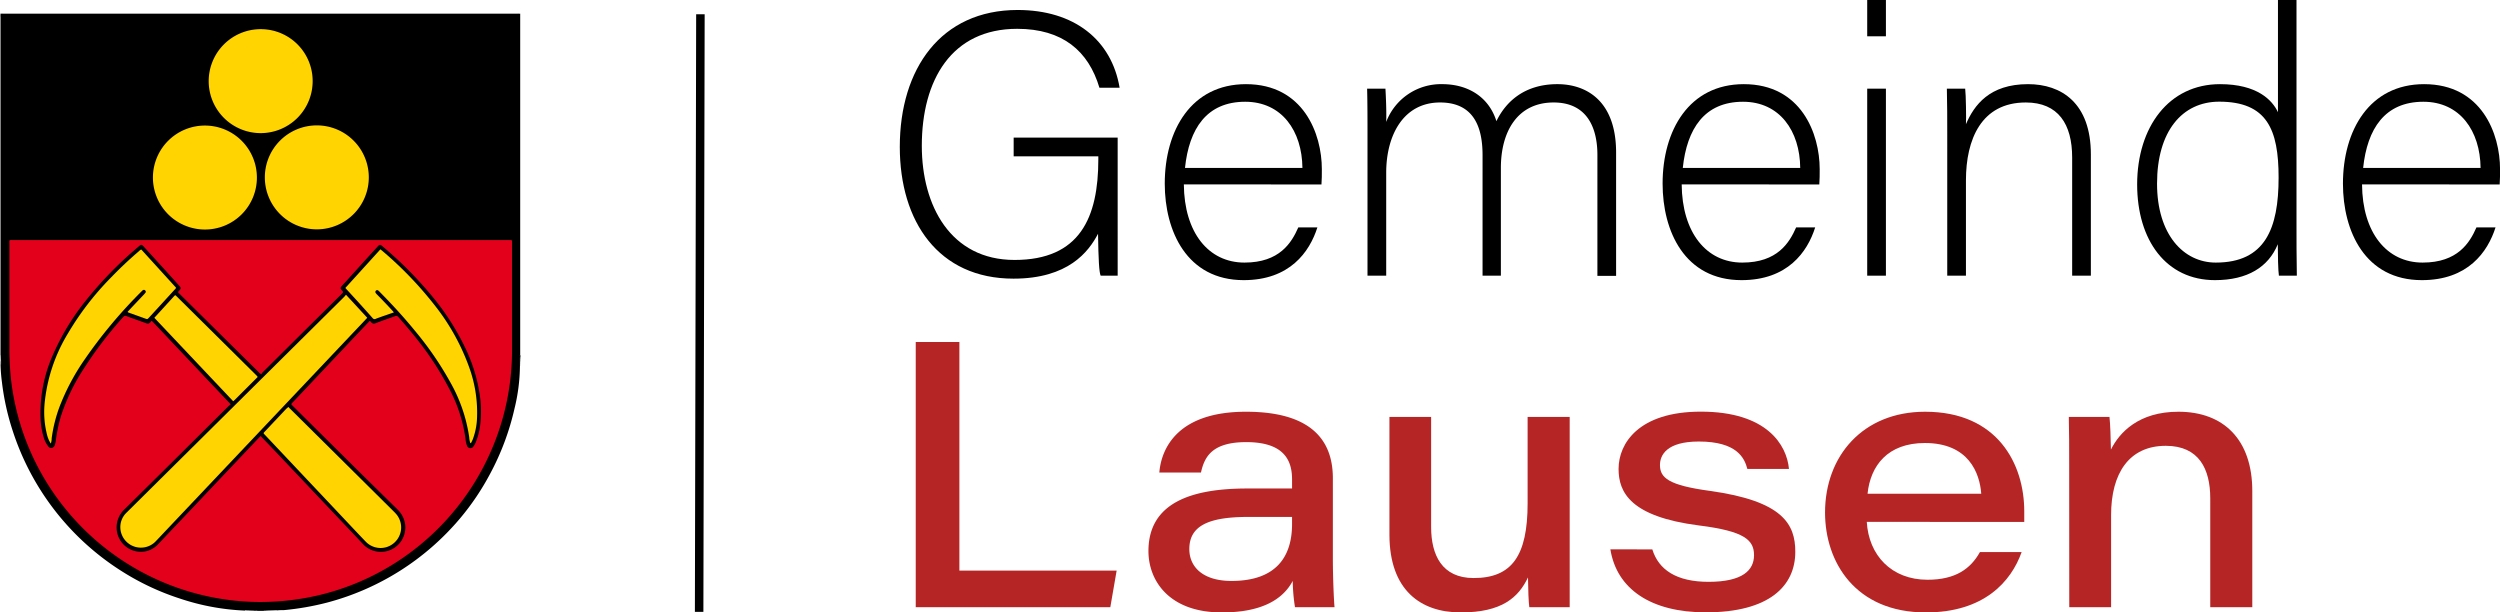 <svg id="Ebene_1" data-name="Ebene 1" xmlns="http://www.w3.org/2000/svg" viewBox="0 0 588.19 144.09"><defs><style>.cls-1{fill:#aaa;}.cls-2{fill:#c0c1c1;}.cls-3{fill:#282828;}.cls-4{fill:#262828;}.cls-5{fill:#e0e1e1;}.cls-6{fill:#1d1d1d;}.cls-7{fill:#b9bbbb;}.cls-8{fill:#727575;}.cls-9{fill:#e1e1e1;}.cls-10{fill:#b9b9b9;}.cls-11{fill:#8f8f8f;}.cls-12{fill:#353535;}.cls-13{fill:#adadad;}.cls-14{fill:#4c4e4e;}.cls-15{fill:#e6e6e6;}.cls-16{fill:#d7d9d9;}.cls-17{fill:#5c5c5c;}.cls-18{fill:#828282;}.cls-19{fill:#626262;}.cls-20{fill:#c9c9c9;}.cls-21{fill:#434343;}.cls-22{fill:#9b9f9f;}.cls-23{fill:#e2e2e2;}.cls-24{fill:#e2001a;}.cls-25{fill:#ffd400;}.cls-26{fill:#b62525;}.cls-27{stroke:#000;stroke-miterlimit:10;stroke-width:2px;}</style></defs><path d="M65.73,143.72H64.26c-.26-.13-.55,0-.82-.06h-2.1A55.21,55.21,0,0,1,46,140.82a59.63,59.63,0,0,1-13.37-6.24,61.48,61.48,0,0,1-26-33.37A58.67,58.67,0,0,1,4.14,89.87a38.08,38.08,0,0,1-.32-4.13,22,22,0,0,0-.06-2.3q0-39.69,0-79.38a1.86,1.86,0,0,1,0-.78,1.15,1.15,0,0,1,.66-.06h121a1.35,1.35,0,0,1,.66.06V83.41c-.13.23,0,.48-.06.72v2a43.5,43.5,0,0,1-1.28,10,60.69,60.69,0,0,1-5.69,15.25A59.67,59.67,0,0,1,111.9,122a61.36,61.36,0,0,1-31.28,19.78,63.72,63.72,0,0,1-10.16,1.77c-.55,0-1.1,0-1.65.07H66.36C66.15,143.69,65.93,143.59,65.73,143.72Z" transform="translate(-3.69 0)"/><path class="cls-1" d="M126.17,3.27H4.65l-.79,0-.07,0a.15.15,0,0,1,0-.13h121.8C125.8,3.16,126,3,126.17,3.27Z" transform="translate(-3.69 0)"/><path class="cls-1" d="M3.86,3.3V82.24c0,.43,0,.86,0,1.28,0,.06-.09.06-.14,0V3.27a.08.08,0,0,1,.11,0A.12.12,0,0,0,3.86,3.3Z" transform="translate(-3.69 0)"/><path class="cls-2" d="M3.7,83.53h.14a14.1,14.1,0,0,1,.09,2.34c-.19-.26-.06-.57-.13-.85s0-.43-.1-.63Z" transform="translate(-3.69 0)"/><path class="cls-3" d="M63.4,143.61c.29,0,.6-.11.86.11h-.85s-.06-.05,0-.07S63.39,143.61,63.4,143.61Z" transform="translate(-3.69 0)"/><path class="cls-4" d="M126.06,84.15c0-.25-.1-.52.11-.74v.73S126.1,84.19,126.06,84.15Z" transform="translate(-3.69 0)"/><path class="cls-5" d="M3.7,84.38c.18.19.1.42.1.63H3.7Z" transform="translate(-3.69 0)"/><path class="cls-6" d="M65.73,143.72c.18-.2.41-.1.62-.11,0,0,.05,0,0,.07s0,0,0,0Z" transform="translate(-3.69 0)"/><path class="cls-7" d="M126.07,85.73v-.49s.06-.06.1,0v.49S126.1,85.78,126.07,85.73Z" transform="translate(-3.69 0)"/><path class="cls-8" d="M126.06,85v-.48c0-.07.06-.07.1,0V85S126.1,85.05,126.06,85Z" transform="translate(-3.69 0)"/><path class="cls-9" d="M61.33,143.72v-.12a1,1,0,0,1,.48,0s.06,0,0,.07,0,0,0,0Z" transform="translate(-3.69 0)"/><path class="cls-10" d="M61.82,143.72a.41.41,0,0,1,0-.11,1.34,1.34,0,0,1,.49,0s.06,0,.05.07l0,0Z" transform="translate(-3.69 0)"/><path class="cls-11" d="M62.31,143.72a.41.41,0,0,0,0-.11h.49s.06,0,.05.06,0,0-.05,0Z" transform="translate(-3.69 0)"/><path class="cls-12" d="M66.34,143.72s0-.08,0-.11h.49s0,0,0,.08a.05.05,0,0,1,0,0Z" transform="translate(-3.69 0)"/><path class="cls-13" d="M67.57,143.62h.49s0,0,0,.07,0,0,0,0h-.49s-.06-.05,0-.07A.05.05,0,0,1,67.57,143.62Z" transform="translate(-3.69 0)"/><path class="cls-14" d="M126.17,84.51h-.1v-.37h.11Z" transform="translate(-3.69 0)"/><path class="cls-15" d="M68.79,143.59v.13h-.37s0-.05,0-.08l0,0A.67.67,0,0,1,68.79,143.59Z" transform="translate(-3.69 0)"/><path class="cls-16" d="M126.07,85.73h.1v.37h-.1Z" transform="translate(-3.69 0)"/><path class="cls-17" d="M66.83,143.72s0-.07,0-.11h.37s0,0,0,.08l0,0Z" transform="translate(-3.69 0)"/><path class="cls-18" d="M67.2,143.72a.41.41,0,0,1,0-.11h.36v.1Z" transform="translate(-3.69 0)"/><path class="cls-19" d="M62.79,143.72v-.1h.36c.05,0,.06,0,.05.06s0,0,0,0Z" transform="translate(-3.69 0)"/><path class="cls-20" d="M68.42,143.6v.12h-.36v-.11Z" transform="translate(-3.69 0)"/><path class="cls-21" d="M63.16,143.72a.31.31,0,0,0,0-.1h.25a.37.37,0,0,1,0,.11Z" transform="translate(-3.69 0)"/><path class="cls-22" d="M126.06,85h.11v.24h-.1Z" transform="translate(-3.69 0)"/><path class="cls-23" d="M3.81,3.25l-.11,0q0-.15.12-.12A.16.16,0,0,1,3.81,3.25Z" transform="translate(-3.69 0)"/><path class="cls-24" d="M65,56.48h58.35c.9,0,.81-.11.81.82q0,12.51,0,25a59.26,59.26,0,0,1-26.09,49.23A58.6,58.6,0,0,1,78.85,140a60.08,60.08,0,0,1-16.19,1.59,59.21,59.21,0,0,1-49.23-30.19A58.55,58.55,0,0,1,7.45,96a57.86,57.86,0,0,1-1.33-8.37C6,85.82,5.89,84,5.9,82.11V57.4c0-1.06-.15-.92.89-.92Z" transform="translate(-3.69 0)"/><path class="cls-25" d="M77.25,19.1A12.23,12.23,0,1,1,65,6.86,12.2,12.2,0,0,1,77.25,19.1Z" transform="translate(-3.69 0)"/><path class="cls-25" d="M51.85,54A12.23,12.23,0,1,1,64.13,41.8,12.21,12.21,0,0,1,51.85,54Z" transform="translate(-3.69 0)"/><path class="cls-25" d="M78.14,29.5A12.23,12.23,0,1,1,66,41.79,12.23,12.23,0,0,1,78.14,29.5Z" transform="translate(-3.69 0)"/><path d="M65,102.59c-.62.65-1.2,1.25-1.77,1.86l-8,8.44q-7.09,7.52-14.2,15A5.63,5.63,0,0,1,38,129.71a5.72,5.72,0,0,1-6.87-5.36A5.86,5.86,0,0,1,33,119.81l10.74-10.63L57.31,95.7c.18-.18.39-.35.66-.58L39.4,75.47a1.47,1.47,0,0,0-.25.23c-.33.52-.73.5-1.26.29-1.46-.56-3-1.06-4.42-1.61a.61.61,0,0,0-.78.19A94.36,94.36,0,0,0,23,87.36a45.84,45.84,0,0,0-5,10.64,34.49,34.49,0,0,0-1.15,5.43,6,6,0,0,1-.26,1.25.94.94,0,0,1-.76.71.86.86,0,0,1-.86-.47A6.1,6.1,0,0,1,14,103a18.05,18.05,0,0,1-.77-4.5,33.75,33.75,0,0,1,3-15.21,56.14,56.14,0,0,1,8-13A90.9,90.9,0,0,1,35.37,58.8l.93-.8c.62-.53.7-.53,1.24.06l2.8,3.08c1.85,2,3.69,4.07,5.54,6.11.43.48.43.63,0,1.09s-.34.4.06.8L58.85,81.93l5.74,5.67a1.19,1.19,0,0,0,.59.43,3.37,3.37,0,0,1,.33-.45l9.89-9.83,8.48-8.39c.12-.11.22-.24.35-.34s.26-.39,0-.59a2.2,2.2,0,0,1-.2-.23c-.26-.34-.27-.48,0-.81s.77-.85,1.15-1.27q3.6-4,7.19-7.93c.69-.76.7-.76,1.46-.11a90.89,90.89,0,0,1,11.25,11.29,58.55,58.55,0,0,1,8.21,12.77,38.22,38.22,0,0,1,3.17,10.11,26.66,26.66,0,0,1,.26,7.19,15.64,15.64,0,0,1-1.08,4.56,4,4,0,0,1-.54,1,.84.84,0,0,1-1.56-.22,5.09,5.09,0,0,1-.32-1.49,35.25,35.25,0,0,0-3.87-11.9A72,72,0,0,0,102,80.06c-1.46-1.86-3-3.66-4.55-5.43a.67.67,0,0,0-.89-.22c-1.44.54-2.92,1-4.36,1.59-.54.21-.93.21-1.26-.29a.43.43,0,0,0-.29-.19l-2.2,2.32c-1.8,1.9-3.58,3.8-5.38,5.69q-5.22,5.55-10.46,11.08c-.49.52-.49.43,0,.93l15.64,15.51,9,8.86a5.89,5.89,0,0,1,1.76,3.48,5.75,5.75,0,0,1-10,4.53c-1.8-1.94-3.64-3.86-5.46-5.78L68.28,106Z" transform="translate(-3.69 0)"/><path class="cls-25" d="M85.09,69.34l5,5.42-.39.43L41.61,126c-.47.51-.94,1-1.43,1.51A4.84,4.84,0,0,1,32,124a4.7,4.7,0,0,1,1.42-3.35L39,115.12l45.6-45.21A6.49,6.49,0,0,0,85.09,69.34Z" transform="translate(-3.69 0)"/><path class="cls-25" d="M71.52,95.75l4.11,4.07,20.5,20.32c.2.2.41.4.6.61a4.83,4.83,0,0,1-7,6.68c-2.29-2.38-4.54-4.8-6.81-7.2L66.11,102.41c-.53-.57-.53-.41,0-1L71,96.22Z" transform="translate(-3.69 0)"/><path class="cls-25" d="M96.36,73.5l-2.89,1c-.45.17-.92.32-1.37.51a.57.57,0,0,1-.74-.17c-1-1.13-2-2.24-3-3.35s-2.26-2.46-3.42-3.74l8.25-9.09.43.35a87.24,87.24,0,0,1,12.55,13.08A51.57,51.57,0,0,1,114,86.21a31.28,31.28,0,0,1,1.91,12.42,16,16,0,0,1-1,4.77c-.1.24-.22.48-.34.71a.22.22,0,0,1-.21.16,4.63,4.63,0,0,1-.27-1.38,37,37,0,0,0-4.38-12.82A77.18,77.18,0,0,0,101.46,78c-2.64-3.24-5.46-6.32-8.4-9.29a3.82,3.82,0,0,0-.36-.34.39.39,0,0,0-.55,0,.42.42,0,0,0-.07.56,2.78,2.78,0,0,0,.36.41c1.26,1.28,2.5,2.57,3.71,3.9Z" transform="translate(-3.69 0)"/><path class="cls-25" d="M15.64,104.36a6.72,6.72,0,0,1-.9-2.15,21.57,21.57,0,0,1-.58-7,38.85,38.85,0,0,1,5.47-16.69,67.72,67.72,0,0,1,10.15-13.2q3.16-3.29,6.63-6.25a1.47,1.47,0,0,1,.52-.37l8.19,9a1.21,1.21,0,0,1-.36.46q-3,3.29-6,6.55c-.39.42-.39.42-.92.23l-3.79-1.36a.53.53,0,0,1-.34-.21l.86-.93c1-1.06,2-2.11,3-3.17.12-.14.24-.27.35-.42a.36.36,0,0,0-.06-.5.4.4,0,0,0-.55-.08,1.55,1.55,0,0,0-.27.24,113.37,113.37,0,0,0-13.39,16,52.61,52.61,0,0,0-6,11.31,34.3,34.3,0,0,0-1.8,7.28A3.6,3.6,0,0,1,15.64,104.36Z" transform="translate(-3.69 0)"/><path class="cls-25" d="M40,74.77l1.43-1.56,3.09-3.39c.46-.5.38-.45.82,0L59.58,83.92c1.49,1.48,3,3,4.47,4.43.32.32.33.33,0,.61L58.7,94.3s-.06,0-.15.1Z" transform="translate(-3.69 0)"/><path d="M266.65,64.86h-4c-.36-.71-.53-3.88-.62-9.86-2.2,4.22-7,10.56-19.89,10.56-17.68,0-26.75-13.46-26.75-31,0-18.4,9.68-32.21,27.72-32.21,13.29,0,22.09,7,24,18.3h-4.75C259.78,12,253.71,6.78,243,6.78c-15.4,0-22.43,12-22.43,27.54,0,14.08,6.77,26.84,21.82,26.84,15.4,0,19.71-10,19.71-23.67v-.71H242.18v-4.4h24.47Z" transform="translate(-3.69 0)"/><path d="M282.22,43.38c.09,11.36,5.81,18.4,14.26,18.4,8.27,0,11.09-4.67,12.67-8.28h4.49c-1.85,5.81-6.52,12.41-17.34,12.41-13.37,0-18.57-11.53-18.57-22.7,0-12.58,6.25-23.41,19.1-23.41,13.55,0,17.86,11.7,17.86,20,0,1.23,0,2.46-.09,3.6Zm27.9-3.87c-.09-8.71-4.84-15.57-13.47-15.57-9.06,0-13.2,6.33-14.16,15.57Z" transform="translate(-3.69 0)"/><path d="M325.43,32.21c0-3.79,0-7.92-.09-11.35h4.31c.09,1.49.27,5.28.18,7.83A13.77,13.77,0,0,1,343,19.8c6.16,0,11,3.08,12.76,8.71,2.2-4.57,6.6-8.71,14.34-8.71,6.78,0,13.82,3.87,13.82,16.1v29h-4.4V36.43c0-5.89-2.11-12.32-10.3-12.32-8.53,0-12.41,6.87-12.41,15.4V64.86h-4.31V36.52c0-6.42-1.93-12.41-10-12.41-8.53,0-12.67,7.57-12.67,16.55v24.2h-4.4Z" transform="translate(-3.69 0)"/><path d="M399.35,43.38c.09,11.36,5.81,18.4,14.25,18.4,8.28,0,11.09-4.67,12.68-8.28h4.48c-1.84,5.81-6.51,12.41-17.33,12.41-13.38,0-18.57-11.53-18.57-22.7,0-12.58,6.25-23.41,19.1-23.41,13.55,0,17.86,11.7,17.86,20,0,1.23,0,2.46-.09,3.6Zm27.89-3.87c-.08-8.71-4.84-15.57-13.46-15.57-9.06,0-13.2,6.33-14.17,15.57Z" transform="translate(-3.69 0)"/><path d="M443,0h4.4V8.54H443Zm0,20.86h4.4v44H443Z" transform="translate(-3.69 0)"/><path d="M461.83,31.94c0-3.87,0-7.56-.09-11.08h4.31c.18,1.41.26,7.12.18,8.36,1.93-4.49,5.54-9.42,14.6-9.42,7.83,0,14.79,4.4,14.79,16.54V64.86h-4.4V37.05c0-7.83-3.26-12.94-10.91-12.94-10.48,0-14.08,8.71-14.08,18.31V64.86h-4.4Z" transform="translate(-3.69 0)"/><path d="M544,0V52.18c0,4.23,0,8.28.08,12.68h-4.22c-.18-1.06-.26-5.2-.26-7.4-2.2,5.37-7.13,8.45-14.79,8.45-11.44,0-18.3-9.33-18.3-22.53C506.53,29.83,514,19.8,526,19.8c8.8,0,12.32,3.79,13.64,6.6V0ZM511.19,43.21c0,12,6.25,18.57,13.82,18.57,11.61,0,14.78-8,14.78-20,0-11.35-2.73-17.86-14-17.86C517.09,23.94,511.19,30.89,511.19,43.21Z" transform="translate(-3.69 0)"/><path d="M559.42,43.38c.08,11.36,5.8,18.4,14.25,18.4,8.27,0,11.09-4.67,12.67-8.28h4.49c-1.85,5.81-6.51,12.41-17.33,12.41-13.38,0-18.57-11.53-18.57-22.7,0-12.58,6.25-23.41,19.09-23.41,13.56,0,17.87,11.7,17.87,20,0,1.23,0,2.46-.09,3.6Zm27.89-3.87c-.09-8.71-4.84-15.57-13.46-15.57-9.06,0-13.2,6.33-14.17,15.57Z" transform="translate(-3.69 0)"/><path class="cls-26" d="M219.14,80.47h10.27v53.78h37l-1.49,8.61H219.14Z" transform="translate(-3.69 0)"/><path class="cls-26" d="M317.28,131.42c0,4.72.27,10.42.4,11.44h-9.31a42.53,42.53,0,0,1-.53-6.19c-2.36,4.46-7.45,7.42-16.68,7.42-12.55,0-17.27-7.62-17.27-14.43,0-11.53,10.38-14.73,23.26-14.73h10.53v-2.15c0-4.58-2-8.76-10.78-8.76-8,0-9.83,3.42-10.65,7.15h-9.8c.49-5.83,4.45-14.3,20.38-14.3,17,0,20.45,8.24,20.45,15.66Zm-9.6-9.8c-1.3,0-4.32,0-10.32,0-9.52,0-13.85,2.19-13.85,7.57,0,4.08,3.06,7.49,9.93,7.49,10.88,0,14.24-6.12,14.24-13.38Z" transform="translate(-3.69 0)"/><path class="cls-26" d="M373,129.81c0,4.35,0,8.69,0,13.05h-9.5c-.18-1.24-.27-4.14-.31-7-2.24,4.69-6.11,8.23-15.81,8.23-9.46,0-16.79-5.25-16.79-18.33V98.1h9.81V124c0,6.57,2.54,12,10,12,9,0,12.7-5.23,12.7-17.58V98.1H373Z" transform="translate(-3.69 0)"/><path class="cls-26" d="M392.44,129.26c1.48,4.78,5.65,7.63,13.24,7.63,8,0,10.69-2.73,10.69-6.27s-2.17-5.65-13-7c-16.05-2.07-18.87-7.76-18.87-13.3,0-6,4.74-13.47,19.36-13.47,15.57,0,20.22,7.86,20.73,13.48h-9.79c-.66-2.55-2.44-6.45-11.42-6.45-7.58,0-9.14,3.21-9.14,5.53,0,3,2,4.76,11.72,6.08,17.15,2.38,20.12,7.79,20.12,14.33,0,8.07-6.15,14.25-21.06,14.25-12.85,0-20.94-5.43-22.45-14.83Z" transform="translate(-3.69 0)"/><path class="cls-26" d="M442.9,122.79c.45,7.82,5.78,13.61,14.28,13.61,6.59,0,10.13-2.56,12.34-6.51h9.81c-2.48,7-8.9,14.2-22.53,14.2-16.59,0-23.72-11.83-23.72-23.5,0-13.29,8.88-23.72,23.54-23.72,17.09,0,23.33,12.33,23.33,23.43,0,.85,0,1.48,0,2.49Zm26.93-6.63c-.36-4.85-2.95-11.93-13.26-11.93-8.75,0-12.81,5.32-13.49,11.93Z" transform="translate(-3.69 0)"/><path class="cls-26" d="M490.52,109.39c0-3.78,0-8-.09-11.29H500c.17,1.47.3,4.93.34,7.67,2-4,6.5-8.9,15.88-8.9,10.63,0,17.38,6.56,17.38,18.65v27.34h-9.89V117.22c0-6.82-2.62-12.33-10.46-12.33-8.66,0-12.87,6.49-12.87,16.3v21.67h-9.84Z" transform="translate(-3.69 0)"/><line class="cls-27" x1="164.49" y1="143.96" x2="164.79" y2="3.36"/></svg>